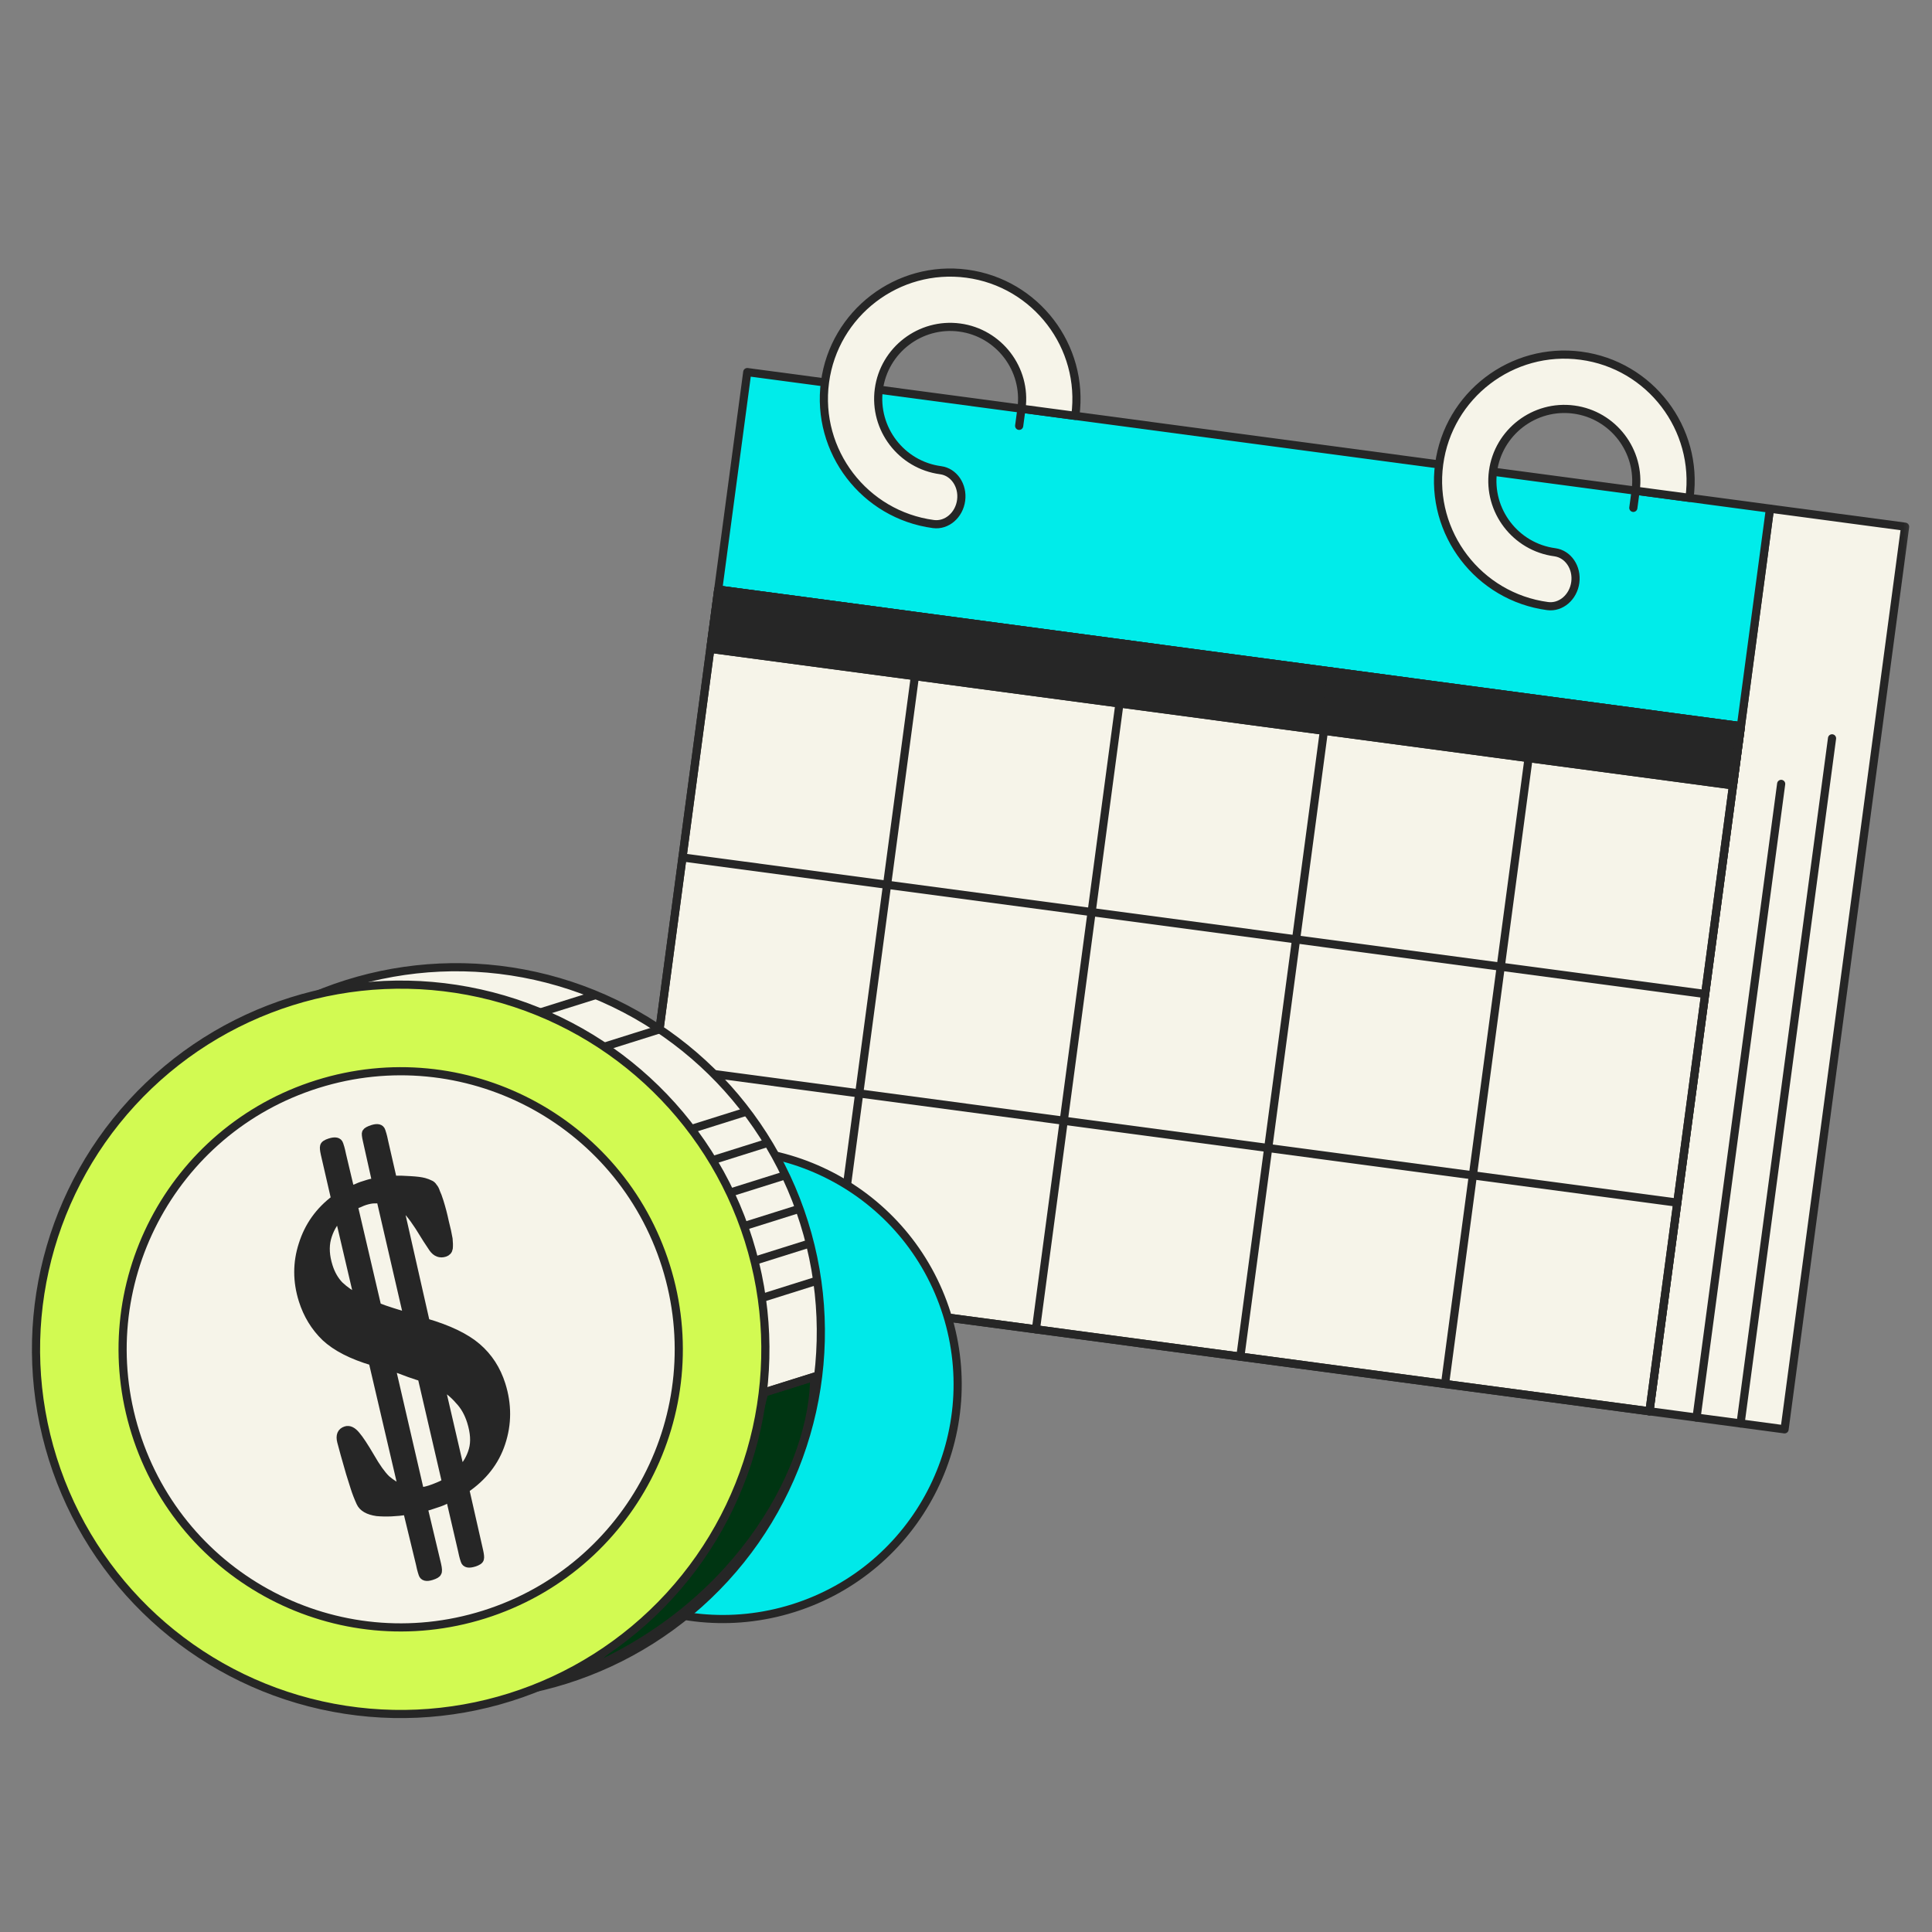 <svg width="100" height="100" viewBox="0 0 100 100" fill="none" xmlns="http://www.w3.org/2000/svg">
<rect x="0" y="0" width="100" height="100" fill="#808080" stroke="none"/>
<mask id="mask0_24901_19326" style="mask-type:luminance" maskUnits="userSpaceOnUse" x="0" y="0" width="100" height="100">
<path d="M99.534 0H0.463V99.071H99.534V0Z" fill="white"/>
</mask>
<g mask="url(#mask0_24901_19326)">
<g clip-path="url(#clip0_24901_19326)">
<path d="M98.608 27.262L91.613 26.328L85.374 73.048L92.369 73.982L98.608 27.262Z" fill="#F6F4E9" stroke="#262626" stroke-width="0.422" stroke-linecap="round" stroke-linejoin="round"/>
<path d="M91.613 26.328L38.678 19.259L37.174 30.517L90.109 37.586L91.613 26.328Z" fill="#00ECEA" stroke="#262626" stroke-width="0.422" stroke-linecap="round" stroke-linejoin="round"/>
<path d="M90.111 37.586L37.176 30.517L32.44 65.979L85.375 73.048L90.111 37.586Z" fill="#F6F4E9" stroke="#262626" stroke-width="0.422" stroke-linecap="round" stroke-linejoin="round"/>
<path d="M90.111 37.586L37.176 30.517L36.766 33.583L89.701 40.651L90.111 37.586Z" fill="#262626" stroke="#262626" stroke-width="0.422" stroke-linecap="round" stroke-linejoin="round"/>
<path d="M37.176 30.517L32.44 65.979" stroke="#262626" stroke-width="0.422" stroke-linecap="round" stroke-linejoin="round"/>
<path d="M47.766 31.932L43.03 67.394" stroke="#262626" stroke-width="0.422" stroke-linecap="round" stroke-linejoin="round"/>
<path d="M58.353 33.345L53.618 68.807" stroke="#262626" stroke-width="0.422" stroke-linecap="round" stroke-linejoin="round"/>
<path d="M68.936 34.758L64.2 70.22" stroke="#262626" stroke-width="0.422" stroke-linecap="round" stroke-linejoin="round"/>
<path d="M79.529 36.173L74.794 71.635" stroke="#262626" stroke-width="0.422" stroke-linecap="round" stroke-linejoin="round"/>
<path d="M90.111 37.586L85.376 73.048" stroke="#262626" stroke-width="0.422" stroke-linecap="round" stroke-linejoin="round"/>
<path d="M36.768 33.583L89.703 40.651" stroke="#262626" stroke-width="0.422" stroke-linecap="round" stroke-linejoin="round"/>
<path d="M35.326 44.381L88.261 51.45" stroke="#262626" stroke-width="0.422" stroke-linecap="round" stroke-linejoin="round"/>
<path d="M33.883 55.181L86.818 62.249" stroke="#262626" stroke-width="0.422" stroke-linecap="round" stroke-linejoin="round"/>
<path d="M32.441 65.979L85.376 73.048" stroke="#262626" stroke-width="0.422" stroke-linecap="round" stroke-linejoin="round"/>
<path d="M87.813 73.374L92.193 40.574" stroke="#262626" stroke-width="0.422" stroke-linecap="round" stroke-linejoin="round"/>
<path d="M90.091 73.678L94.826 38.216" stroke="#262626" stroke-width="0.422" stroke-linecap="round" stroke-linejoin="round"/>
<path d="M81.835 18.412C78.261 17.935 74.968 20.452 74.49 24.026C74.013 27.6 76.53 30.893 80.104 31.371C80.794 31.463 81.435 30.91 81.537 30.144C81.64 29.377 81.166 28.676 80.476 28.584C78.442 28.312 77.005 26.433 77.277 24.398C77.549 22.364 79.428 20.927 81.463 21.199C83.497 21.471 84.934 23.35 84.662 25.384C84.39 27.419 84.661 25.391 84.66 25.398L87.447 25.77C87.447 25.77 87.448 25.764 87.449 25.757C87.926 22.183 85.409 18.889 81.835 18.412Z" fill="#F6F4E9" stroke="#262626" stroke-width="0.422" stroke-linecap="round" stroke-linejoin="round"/>
<path d="M50.046 14.166C46.472 13.689 43.178 16.206 42.701 19.78C42.224 23.355 44.741 26.648 48.315 27.125C49.005 27.217 49.646 26.665 49.748 25.898C49.851 25.132 49.377 24.43 48.687 24.338C46.653 24.067 45.216 22.187 45.488 20.153C45.76 18.118 47.639 16.682 49.673 16.953C51.708 17.225 53.145 19.105 52.873 21.139C52.601 23.173 52.872 21.146 52.871 21.153L55.658 21.525C55.658 21.525 55.659 21.518 55.66 21.511C56.137 17.937 53.62 14.644 50.046 14.166Z" fill="#F6F4E9" stroke="#262626" stroke-width="0.422" stroke-linecap="round" stroke-linejoin="round"/>
</g>
<g clip-path="url(#clip1_24901_19326)">
<path d="M49.006 68.008C51.018 74.407 47.461 81.226 41.061 83.239C34.661 85.251 27.842 81.695 25.83 75.295C23.817 68.896 27.375 62.077 33.775 60.065C40.175 58.052 46.994 61.608 49.006 68.008Z" fill="#00E9E9" stroke="#262626" stroke-width="0.422"/>
<circle cx="23.611" cy="68.939" r="18.876" transform="rotate(-17.455 23.611 68.939)" fill="#F6F4E9" stroke="#262626" stroke-width="0.422"/>
<path d="M30.112 86.567C29.566 86.796 37.213 81.536 39.56 72.07L42.141 71.259C42.158 75.636 38.575 83.017 30.112 86.567Z" fill="#003512" stroke="#262626" stroke-width="0.422"/>
<circle cx="20.74" cy="69.841" r="18.876" transform="rotate(-17.455 20.74 69.841)" fill="#D2FA52" stroke="#262626" stroke-width="0.422"/>
<circle cx="20.74" cy="69.841" r="14.39" transform="rotate(-17.455 20.74 69.841)" fill="#F6F4E9" stroke="#262626" stroke-width="0.422"/>
<path d="M21.071 78.196C20.497 78.283 19.978 78.305 19.514 78.263C19.061 78.198 18.775 78.035 18.655 77.772C18.535 77.509 18.434 77.249 18.353 76.993C18.273 76.736 18.195 76.489 18.119 76.249C17.895 75.474 17.742 74.93 17.663 74.617C17.583 74.304 17.663 74.109 17.902 74.034C18.073 73.98 18.25 74.066 18.434 74.29C18.612 74.497 18.863 74.878 19.188 75.434C19.48 75.944 19.748 76.319 19.994 76.562C20.251 76.782 20.531 76.957 20.835 77.086L19.29 70.469C18.212 70.15 17.395 69.731 16.837 69.211C16.296 68.686 15.907 68.047 15.67 67.295C15.364 66.32 15.363 65.362 15.668 64.42C15.968 63.461 16.529 62.674 17.35 62.059L16.812 59.72C16.77 59.526 16.758 59.398 16.776 59.337C16.789 59.257 16.889 59.188 17.077 59.129C17.351 59.043 17.512 59.077 17.56 59.231C17.571 59.265 17.59 59.325 17.617 59.41C17.638 59.479 17.667 59.601 17.704 59.778L18.14 61.613C18.203 61.575 18.303 61.534 18.44 61.491C18.588 61.425 18.68 61.387 18.714 61.377C18.851 61.334 18.971 61.296 19.073 61.264C19.193 61.226 19.327 61.203 19.474 61.194L18.992 59.034C18.939 58.806 18.925 58.67 18.948 58.625C18.983 58.558 19.095 58.495 19.283 58.435C19.54 58.355 19.692 58.391 19.741 58.545C19.751 58.579 19.77 58.639 19.797 58.725C19.819 58.793 19.848 58.916 19.884 59.092L20.335 61.064C20.653 61.058 20.956 61.066 21.245 61.088C21.551 61.105 21.785 61.134 21.949 61.177C22.073 61.213 22.169 61.249 22.236 61.284C22.321 61.314 22.385 61.369 22.429 61.449C22.485 61.506 22.532 61.595 22.569 61.715C22.624 61.829 22.684 61.989 22.748 62.194C22.856 62.536 22.946 62.883 23.02 63.236C23.11 63.584 23.176 63.882 23.217 64.132C23.236 64.314 23.239 64.473 23.226 64.609C23.207 64.728 23.137 64.806 23.017 64.844C22.778 64.919 22.575 64.842 22.409 64.612C22.238 64.365 21.997 63.99 21.689 63.486C21.506 63.205 21.34 62.975 21.19 62.797C21.04 62.618 20.861 62.468 20.654 62.345L22.037 68.45C23.216 68.793 24.102 69.219 24.694 69.728C25.287 70.237 25.706 70.885 25.954 71.672C26.276 72.698 26.273 73.704 25.945 74.691C25.628 75.655 25.005 76.452 24.075 77.082L24.803 80.292C24.845 80.486 24.857 80.614 24.839 80.676C24.826 80.755 24.726 80.824 24.538 80.883C24.264 80.969 24.103 80.935 24.055 80.781C24.044 80.747 24.028 80.696 24.006 80.627C23.985 80.559 23.956 80.437 23.919 80.26L23.285 77.528C23.188 77.577 23.082 77.629 22.968 77.684C22.854 77.739 22.651 77.812 22.36 77.903C22.275 77.93 22.206 77.952 22.155 77.968C22.104 77.984 22.024 78 21.916 78.015L22.622 80.978C22.675 81.206 22.681 81.345 22.641 81.395C22.623 81.457 22.52 81.518 22.332 81.577C22.075 81.657 21.923 81.621 21.874 81.467C21.863 81.433 21.847 81.381 21.826 81.313C21.804 81.245 21.775 81.122 21.738 80.946L21.071 78.196ZM23.836 76.143C24.148 75.819 24.361 75.451 24.476 75.04C24.591 74.628 24.559 74.14 24.382 73.575C24.242 73.131 24.033 72.764 23.754 72.476C23.488 72.165 23.172 71.908 22.807 71.703L23.836 76.143ZM21.735 77.17C21.82 77.2 21.99 77.174 22.247 77.094C22.384 77.05 22.535 76.994 22.7 76.923C22.883 76.847 23.012 76.778 23.087 76.717L21.827 71.278C21.748 71.265 21.54 71.199 21.201 71.08C20.88 70.956 20.562 70.84 20.246 70.732L21.735 77.17ZM17.01 65.549C17.134 65.942 17.321 66.268 17.572 66.528C17.839 66.782 18.164 67.008 18.546 67.208L17.556 62.981C17.256 63.282 17.045 63.658 16.924 64.11C16.815 64.539 16.843 65.019 17.01 65.549ZM18.879 62.17C18.794 62.197 18.694 62.238 18.579 62.293C18.477 62.325 18.385 62.363 18.305 62.407L19.526 67.633C19.762 67.728 20.016 67.817 20.286 67.901C20.557 67.985 20.828 68.069 21.099 68.153L19.697 62.082C19.601 62.075 19.487 62.073 19.357 62.077C19.227 62.08 19.067 62.111 18.879 62.17Z" fill="#262626" stroke="#262626" stroke-width="0.422"/>
<line x1="27.911" y1="52.421" x2="30.852" y2="51.497" stroke="#262626" stroke-width="0.422"/>
<line x1="31.294" y1="54.173" x2="34.234" y2="53.248" stroke="#262626" stroke-width="0.422"/>
<line x1="35.724" y1="58.454" x2="38.664" y2="57.529" stroke="#262626" stroke-width="0.422"/>
<line x1="36.898" y1="60.047" x2="39.838" y2="59.122" stroke="#262626" stroke-width="0.422"/>
<line x1="37.851" y1="61.711" x2="40.791" y2="60.787" stroke="#262626" stroke-width="0.422"/>
<line x1="38.462" y1="63.481" x2="41.403" y2="62.556" stroke="#262626" stroke-width="0.422"/>
<line x1="39.417" y1="72.119" x2="42.358" y2="71.195" stroke="#262626" stroke-width="0.422"/>
<line x1="38.904" y1="65.305" x2="41.844" y2="64.381" stroke="#262626" stroke-width="0.422"/>
<line x1="39.341" y1="67.214" x2="42.281" y2="66.289" stroke="#262626" stroke-width="0.422"/>
</g>
</g>
<defs>
<clipPath id="clip0_24901_19326">
<rect width="72.115" height="63.962" fill="white" transform="translate(30.52 9.635) rotate(7.606)"/>
</clipPath>
<clipPath id="clip1_24901_19326">
<rect width="52.294" height="43.087" fill="white" transform="translate(-6.547 55.834) rotate(-17.455)"/>
</clipPath>
</defs>
</svg>
